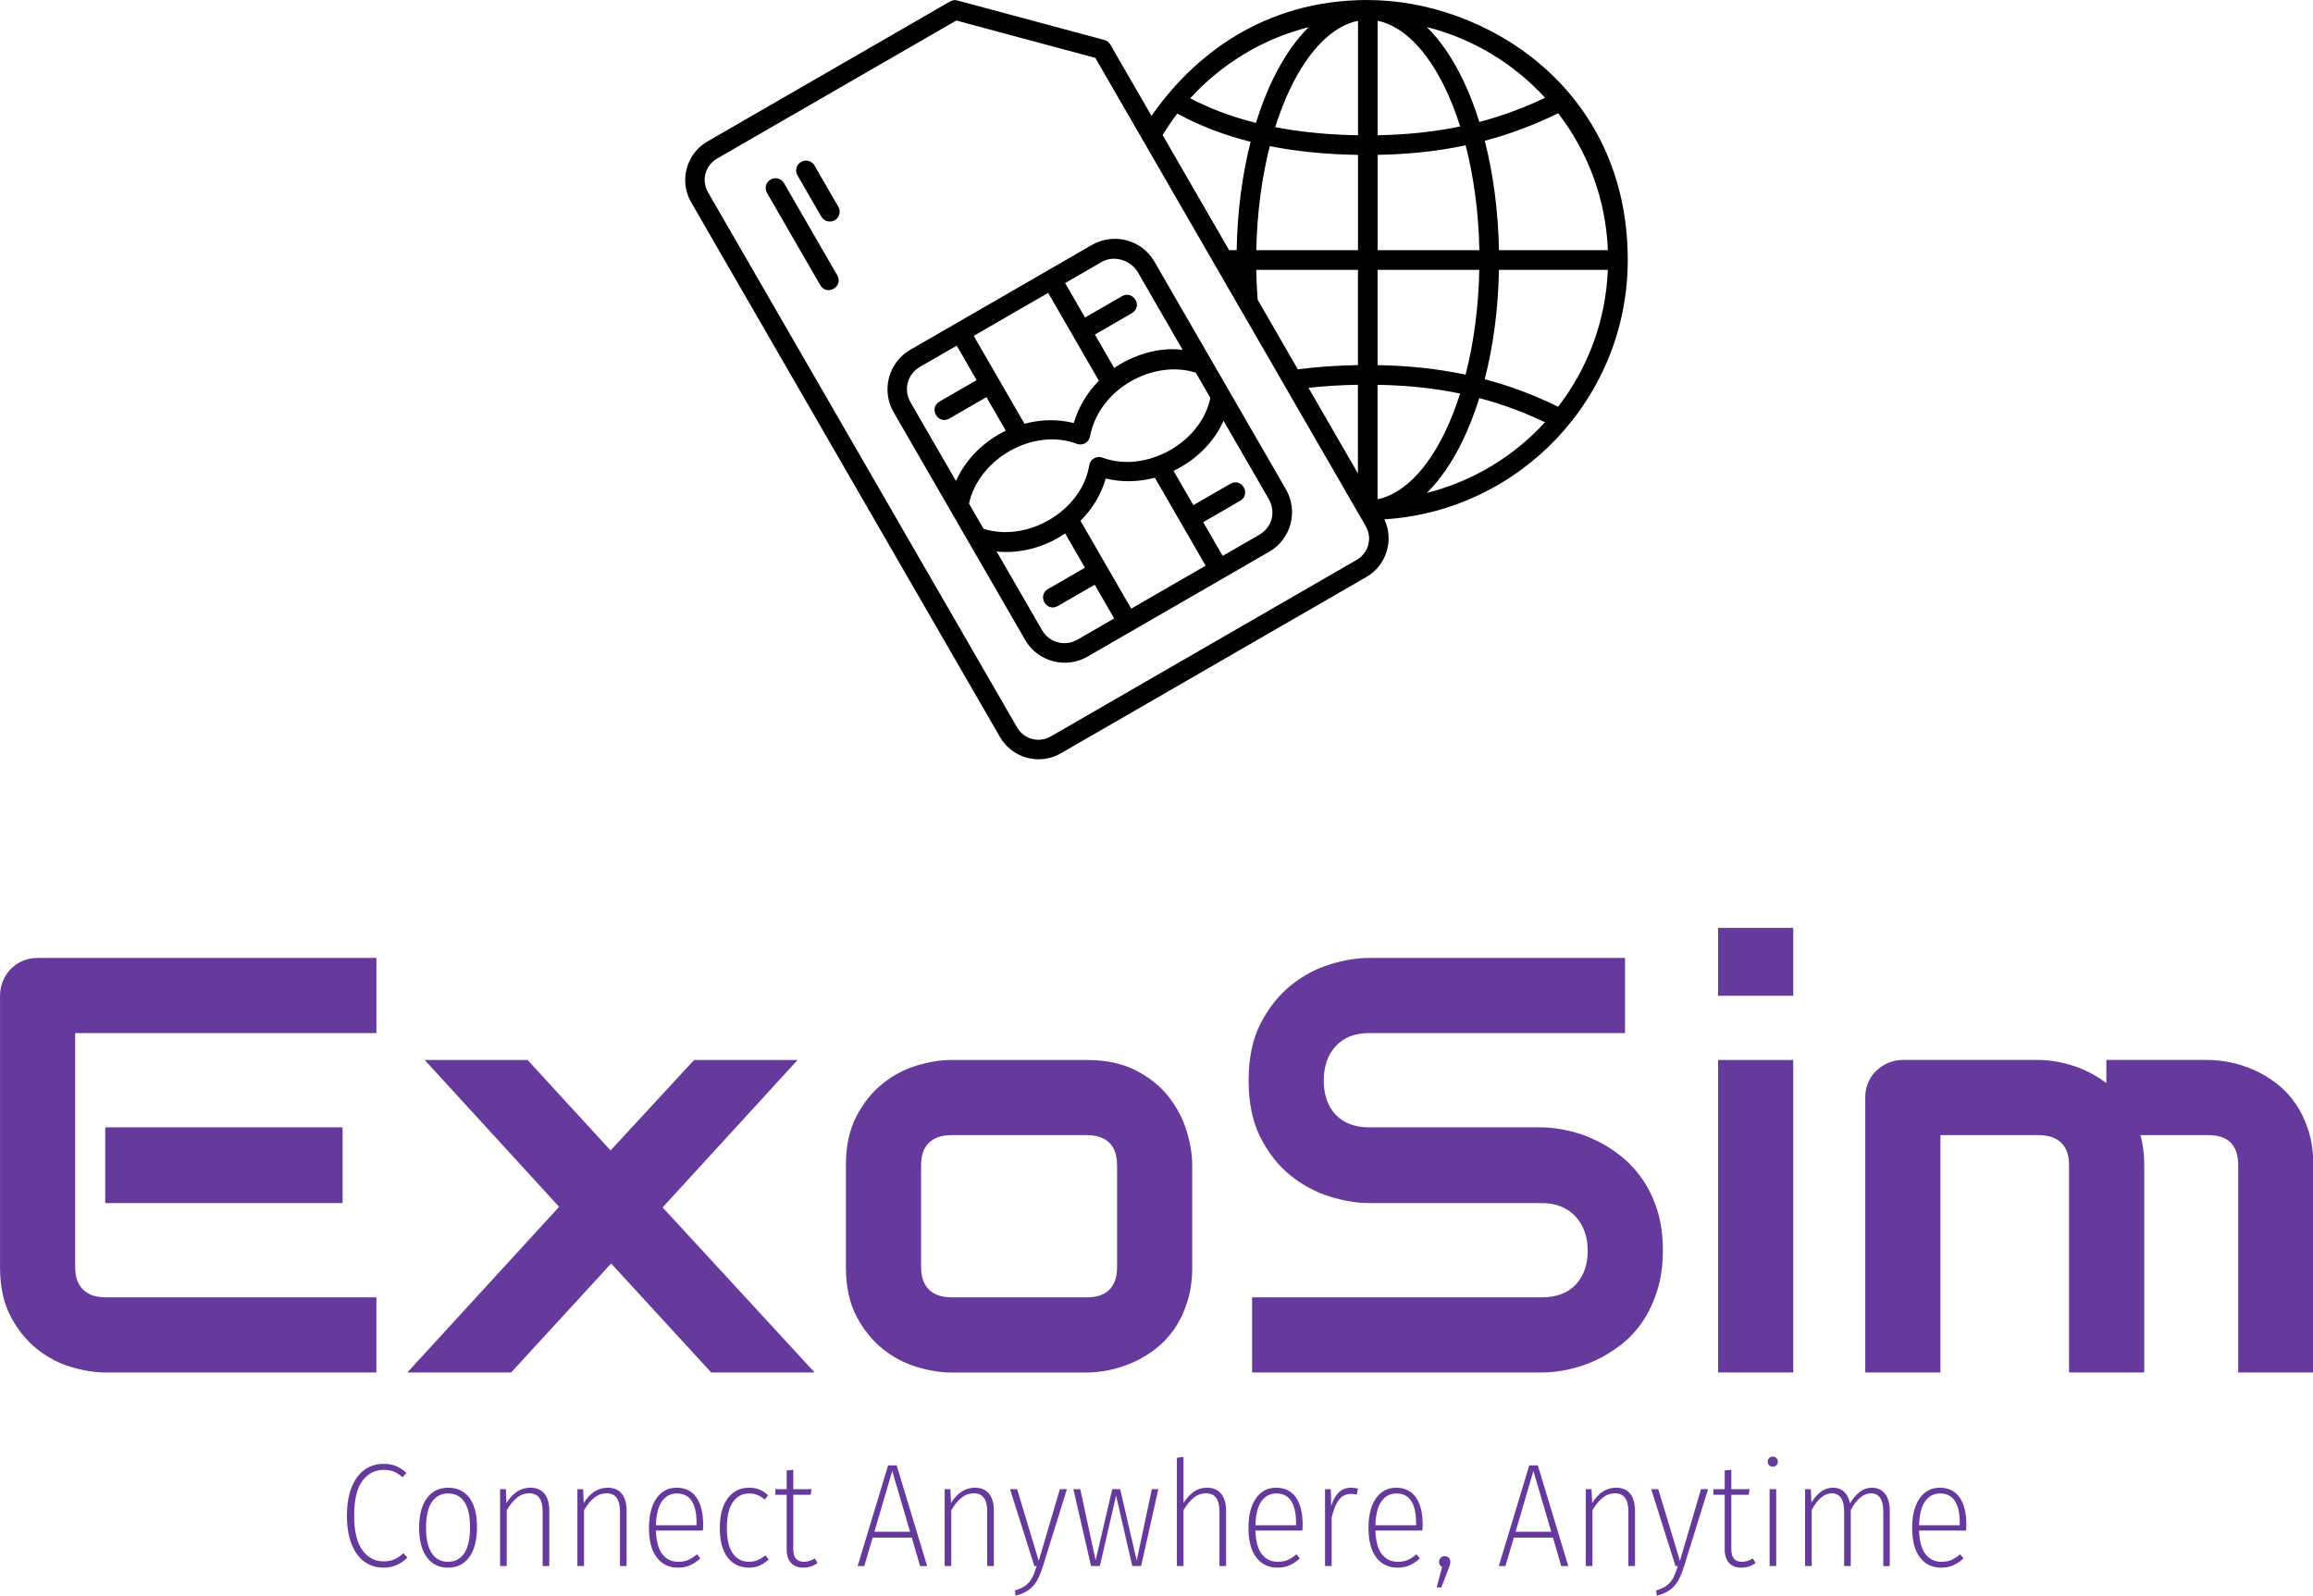 <svg xmlns="http://www.w3.org/2000/svg" xmlns:xlink="http://www.w3.org/1999/xlink" viewBox="62.72 105.3 274.56 189.4">
<rect data-name="background" width="100%" height="100%" fill="none"/><g data-name="icon" fill="#AF55FC" data="id:4985268" transform="translate(142.912,93.277) scale(4.315)">
    <g transform="translate(131.03,-196.708)"><path d="m -111.991,199.494 c -2.857,0 -4.797,1.534 -5.946,3.188 -0.378,-0.654 -0.756,-1.309 -1.134,-1.963 -0.036,-0.062 -0.095,-0.107 -0.164,-0.126 l -4.04,-1.085 c -0.073,-0.021 -0.147,-0.007 -0.205,0.027 -2.225,1.284 -4.45,2.568 -6.675,3.852 -0.583,0.336 -0.783,1.088 -0.447,1.671 l 8.497,14.712 c 0.337,0.583 1.088,0.785 1.671,0.449 l 8.41,-4.854 c 0.554,-0.32 0.763,-1.015 0.492,-1.584 3.734,-0.235 6.696,-3.342 6.696,-7.134 0,-4.74 -3.932,-7.152 -7.155,-7.152 z m -11.317,0.565 3.825,1.027 c 2.479,4.293 4.958,8.586 7.437,12.878 0.192,0.332 0.082,0.741 -0.249,0.933 l -8.41,4.854 c -0.331,0.191 -0.741,0.081 -0.933,-0.251 l -8.497,-14.712 c -0.192,-0.332 -0.082,-0.741 0.249,-0.933 2.193,-1.265 4.385,-2.531 6.578,-3.796 z m 11.051,0.007 v 3.149 c -0.791,-0.014 -1.554,-0.083 -2.277,-0.223 0.124,-0.396 0.267,-0.762 0.427,-1.09 0.513,-1.057 1.171,-1.7 1.85,-1.835 z m 0.54,0 c 0.679,0.136 1.337,0.779 1.85,1.835 0.157,0.323 0.298,0.683 0.421,1.072 -0.719,0.15 -1.468,0.227 -2.271,0.241 z m 1.354,0.173 c 1.272,0.32 2.396,1.009 3.253,1.945 -0.596,0.284 -1.193,0.503 -1.808,0.665 -0.134,-0.426 -0.288,-0.824 -0.464,-1.185 -0.277,-0.57 -0.607,-1.058 -0.982,-1.426 z m -3.249,10e-4 c -0.374,0.368 -0.704,0.856 -0.981,1.425 -0.179,0.368 -0.336,0.774 -0.471,1.21 -0.643,-0.161 -1.249,-0.383 -1.809,-0.677 0.859,-0.942 1.986,-1.635 3.261,-1.957 z m 6.861,2.37 c 0.81,1.05 1.312,2.35 1.368,3.766 h -2.996 c -0.021,-1.082 -0.158,-2.101 -0.391,-3.009 0.688,-0.182 1.355,-0.432 2.019,-0.757 z m -10.477,0.009 c 0.627,0.342 1.304,0.596 2.017,0.776 -0.229,0.901 -0.365,1.911 -0.384,2.981 h -0.208 c -0.61,-1.056 -1.22,-2.112 -1.829,-3.167 0.125,-0.204 0.259,-0.401 0.404,-0.59 z m 7.932,0.872 c 0.222,0.863 0.358,1.843 0.378,2.885 h -2.798 v -2.622 c 0.85,-0.014 1.649,-0.099 2.42,-0.262 z m -5.387,0.023 c 0.776,0.154 1.589,0.228 2.426,0.241 v 2.622 h -2.798 c 0.021,-1.033 0.153,-2.005 0.372,-2.863 z m -12.769,0.4 c -0.205,0.007 -0.327,0.232 -0.222,0.408 l 0.651,1.126 c 0.073,0.133 0.241,0.181 0.372,0.105 0.131,-0.076 0.175,-0.245 0.096,-0.375 l -0.651,-1.127 c -0.05,-0.088 -0.145,-0.142 -0.246,-0.138 z m -0.839,0.484 c -0.205,0.009 -0.326,0.232 -0.221,0.408 l 1.462,2.532 c 0.18,0.312 0.648,0.042 0.468,-0.27 l -1.462,-2.532 c -0.05,-0.089 -0.145,-0.142 -0.246,-0.138 z m 8.719,1.832 -5.003,2.888 c -0.597,0.345 -0.803,1.115 -0.458,1.713 l 3.62,6.267 c 0.345,0.598 1.115,0.805 1.713,0.46 l 5.004,-2.888 c 0.597,-0.345 0.803,-1.115 0.458,-1.713 l -3.62,-6.267 c -0.34,-0.589 -1.099,-0.808 -1.713,-0.46 z m 1.245,0.73 1.247,2.159 c -0.692,-0.091 -1.392,0.165 -1.883,0.498 l -0.532,-0.92 1.013,-0.585 c 0.328,-0.189 0.037,-0.645 -0.27,-0.468 l -1.014,0.585 -0.548,-0.948 1.01,-0.583 c 0.347,-0.198 0.798,-0.032 0.975,0.262 z m 3.27,-0.043 h 2.799 v 2.621 c -0.563,0.009 -1.116,0.046 -1.654,0.116 -0.368,-0.638 -0.737,-1.276 -1.105,-1.914 -0.021,-0.269 -0.035,-0.544 -0.04,-0.824 z m 3.339,0 h 2.798 c -0.021,1.042 -0.155,2.022 -0.378,2.884 -0.771,-0.164 -1.571,-0.248 -2.42,-0.262 z m 3.338,0 h 2.996 c -0.057,1.416 -0.558,2.717 -1.368,3.766 -0.663,-0.325 -1.331,-0.575 -2.019,-0.757 0.234,-0.908 0.372,-1.927 0.391,-3.009 z m -12.401,0.634 1.397,2.418 c -0.318,0.321 -0.562,0.717 -0.692,1.162 -0.452,-0.113 -0.917,-0.098 -1.355,0.021 -0.466,-0.806 -0.931,-1.612 -1.397,-2.418 z m -2.515,1.452 0.548,0.948 -1.013,0.585 c -0.326,0.176 -0.045,0.661 0.27,0.468 l 1.013,-0.585 0.533,0.923 c -0.597,0.287 -1.097,0.773 -1.372,1.383 l -1.25,-2.164 c -0.2,-0.347 -0.086,-0.775 0.26,-0.975 z m 6.577,0.744 0.401,0.694 c -0.258,1.242 -1.78,2.083 -2.971,1.642 -0.16,-0.059 -0.333,0.042 -0.361,0.21 -0.203,1.258 -1.704,2.133 -2.908,1.748 l -0.4,-0.693 c 0.272,-1.241 1.769,-2.095 2.969,-1.644 0.158,0.06 0.332,-0.04 0.361,-0.207 0.244,-1.306 1.741,-2.124 2.908,-1.751 z m 4.46,0.332 v 2.439 c -0.453,-0.785 -0.907,-1.57 -1.36,-2.355 0.442,-0.049 0.896,-0.077 1.36,-0.084 z m 0.54,7.7e-4 c 0.803,0.014 1.552,0.091 2.271,0.241 -0.123,0.389 -0.264,0.749 -0.421,1.072 -0.513,1.056 -1.171,1.699 -1.85,1.835 z m 2.799,0.365 c 0.615,0.162 1.212,0.382 1.808,0.665 -0.858,0.936 -1.982,1.625 -3.253,1.945 0.375,-0.368 0.705,-0.856 0.982,-1.426 0.175,-0.361 0.33,-0.758 0.464,-1.185 z m -7.036,0.624 1.247,2.159 c 0.2,0.347 0.086,0.775 -0.26,0.975 l -1.01,0.583 -0.536,-0.927 1.013,-0.585 c 0.314,-0.181 0.052,-0.654 -0.27,-0.468 l -1.014,0.585 -0.545,-0.944 c 0.599,-0.285 1.103,-0.768 1.375,-1.378 z m -1.89,1.566 c 0.466,0.812 0.931,1.611 1.398,2.421 l -2.047,1.182 c -0.466,-0.808 -0.93,-1.61 -1.396,-2.417 0.321,-0.32 0.567,-0.716 0.694,-1.163 0.449,0.11 0.913,0.094 1.351,-0.021 z m -2.468,1.534 0.545,0.943 -1.014,0.585 c -0.312,0.18 -0.042,0.648 0.27,0.468 l 1.013,-0.585 0.536,0.927 -1.01,0.583 c -0.346,0.2 -0.775,0.084 -0.975,-0.262 l -1.249,-2.162 c 0.664,0.067 1.336,-0.123 1.884,-0.497 z" style="color:#000000;font-style:normal;font-variant:normal;font-weight:normal;font-stretch:normal;font-size:medium;line-height:normal;font-family:sans-serif;font-variant-ligatures:normal;font-variant-position:normal;font-variant-caps:normal;font-variant-numeric:normal;font-variant-alternates:normal;font-feature-settings:normal;text-indent:0;text-align:start;text-decoration:none;text-decoration-line:none;text-decoration-style:solid;text-decoration-color:#000000;letter-spacing:normal;word-spacing:normal;text-transform:none;writing-mode:lr-tb;direction:ltr;text-orientation:mixed;dominant-baseline:auto;baseline-shift:baseline;text-anchor:start;white-space:normal;shape-padding:0;clip-rule:nonzero;display:inline;overflow:visible;visibility:visible;opacity:1;isolation:auto;mix-blend-mode:normal;color-interpolation:sRGB;color-interpolation-filters:linearRGB;solid-color:#000000;solid-opacity:1;vector-effect:none;fill:#000000;fill-opacity:1;fill-rule:nonzero;stroke:none;stroke-width:2.646;stroke-linecap:round;stroke-linejoin:round;stroke-miterlimit:4;stroke-dasharray:none;stroke-dashoffset:86.957;stroke-opacity:1;color-rendering:auto;image-rendering:auto;shape-rendering:auto;text-rendering:auto;enable-background:accumulate"/></g>
    </g><g data-name="business_name" fill="#663a9c" data="id:78" transform="translate(57.745,183.934) scale(1.757)"><path d="M25.977,36.523l-16.035,0l0-5.117l16.035,0l0,5.117z M28.262,47.969l-18.32,0q-1.055,0-2.305-0.371t-2.314-1.221t-1.777-2.207t-0.713-3.33l0-18.32q0-0.527,0.195-0.996t0.537-0.82t0.811-0.547t1.016-0.195l22.871,0l0,5.078l-20.352,0l0,15.801q0,0.996,0.527,1.523t1.543,0.527l18.281,0l0,5.078z M56.719,26.855l-9.121,9.961l10.273,11.152l-6.992,0l-6.758-7.363l-6.758,7.363l-7.012,0l10.254-11.191l-9.082-9.922l6.953,0l5.605,6.113l5.645-6.113l6.992,0z M83.379,40.84q0,1.309-0.332,2.354t-0.879,1.836t-1.27,1.348t-1.514,0.908t-1.602,0.518t-1.533,0.166l-9.16,0q-1.055,0-2.305-0.371t-2.314-1.221t-1.777-2.207t-0.713-3.33l0-6.875q0-1.953,0.713-3.311t1.777-2.207t2.314-1.221t2.305-0.371l9.16,0q1.953,0,3.32,0.703t2.207,1.768t1.221,2.314t0.381,2.324l0,6.875z M78.301,34.004q0-1.055-0.527-1.562t-1.523-0.508l-9.121,0q-1.016,0-1.543,0.518t-0.527,1.514l0,6.875q0,0.996,0.527,1.523t1.543,0.527l9.121,0q1.035,0,1.543-0.527t0.508-1.523l0-6.836z M115.176,39.727q0,1.504-0.381,2.705t-1.006,2.119t-1.465,1.562t-1.738,1.055t-1.826,0.605t-1.748,0.195l-19.59,0l0-5.078l19.59,0q1.465,0,2.275-0.859t0.811-2.305q0-0.703-0.215-1.289t-0.615-1.016t-0.977-0.664t-1.279-0.234l-11.68,0q-1.23,0-2.656-0.439t-2.646-1.416t-2.031-2.559t-0.811-3.867t0.811-3.857t2.031-2.559t2.646-1.426t2.656-0.439l17.285,0l0,5.078l-17.285,0q-1.445,0-2.256,0.879t-0.811,2.324q0,1.465,0.811,2.314t2.256,0.85l11.68,0l0.039,0q0.82,0.02,1.738,0.225t1.826,0.635t1.729,1.084t1.455,1.572t1.006,2.109t0.371,2.695z M123.984,22.52l-5.078,0l0-4.59l5.078,0l0,4.59z M123.984,47.969l-5.078,0l0-21.113l5.078,0l0,21.113z M147.695,47.969l-5.078,0l0-14.004q0-0.996-0.527-1.514t-1.562-0.518l-6.602,0l0,16.035l-5.078,0l0-18.594q0-0.527,0.195-0.986t0.547-0.801t0.82-0.537t0.996-0.195l9.16,0q1.055,0,2.266,0.371t2.305,1.191l0-1.562l6.875,0q0.723,0,1.523,0.166t1.592,0.518t1.514,0.908t1.27,1.348t0.879,1.826t0.332,2.344l0,14.004l-5.078,0l0-14.004q0-0.996-0.498-1.514t-1.533-0.518l-4.57,0q0.254,0.938,0.254,2.031l0,14.004z "/></g><g data-name="slogan" fill="#663a9c" data="id:37" transform="translate(102.82,270.216) scale(0.437)"><path d="M15.82,20.84q1.42,0.6,2.82,1.84l-1.04,1.2q-1.28-1.08-2.42-1.54t-2.66-0.46q-3.64,0-5.86,3t-2.22,9.44q0,6.24,2.2,9.32t5.8,3.08q1.76,0,2.96-0.56t2.44-1.64l1.08,1.2q-2.8,2.72-6.52,2.72q-2.88,0-5.12-1.58t-3.52-4.76t-1.28-7.78q0-4.68,1.32-7.84t3.56-4.7t5.04-1.54q2,0,3.42,0.6z M35.74,29.46q2.06,2.74,2.06,8.02q0,5.24-2.1,8.1t-5.78,2.86t-5.76-2.86t-2.08-7.98q0-5.2,2.12-8.04t5.76-2.84q3.72,0,5.78,2.74z M25.54,30.6q-1.58,2.32-1.58,7q0,4.56,1.56,6.9t4.4,2.34q2.88,0,4.44-2.34t1.56-7.02q0-4.6-1.54-6.9t-4.42-2.3q-2.84,0-4.42,2.32z M56.12,28.34q1.32,1.62,1.32,4.58l0,15.08l-1.8,0l0-14.84q0-4.92-3.64-4.92q-1.84,0-3.34,1.2t-2.78,3.4l0,15.16l-1.8,0l0-20.88l1.56,0l0.16,3.76q2.6-4.16,6.48-4.16q2.52,0,3.84,1.62z M77.12,28.34q1.32,1.62,1.32,4.58l0,15.08l-1.8,0l0-14.84q0-4.92-3.64-4.92q-1.84,0-3.34,1.2t-2.78,3.4l0,15.16l-1.8,0l0-20.88l1.56,0l0.16,3.76q2.6-4.16,6.48-4.16q2.52,0,3.84,1.62z M99.16,38.36l-12.76,0q0.16,4.4,1.78,6.44t4.3,2.04q1.52,0,2.66-0.48t2.42-1.56l0.92,1.12q-1.36,1.24-2.82,1.88t-3.22,0.64q-3.68,0-5.8-2.78t-2.12-7.94q0-5.2,2.02-8.1t5.5-2.9q3.52,0,5.36,2.62t1.84,7.38q0,0.84-0.08,1.64z M97.44,36.12q0-3.76-1.32-5.8t-4.04-2.04q-2.48,0-4,2.08t-1.68,6.56l11.04,0l0-0.8z M114.48,27.2q1.24,0.48,2.4,1.56l-0.92,1.2q-0.96-0.84-1.94-1.26t-2.26-0.42q-2.8,0-4.44,2.34t-1.64,7.06q0,4.64,1.62,6.9t4.42,2.26q2.36,0,4.4-1.76l0.92,1.12q-2.36,2.24-5.32,2.24q-3.68,0-5.82-2.76t-2.14-8q0-5.2,2.16-8.08t5.8-2.88q1.52,0,2.76,0.48z M130.32,47.16q-1.72,1.28-3.88,1.28q-2.12,0-3.32-1.28t-1.2-3.64l0-14.88l-3.08,0l0-1.52l3.08,0l0-5.08l1.8-0.2l0,5.28l4.96,0l-0.24,1.52l-4.72,0l0,14.8q0,3.4,2.88,3.4q1.52,0,2.96-0.92z  M158.16,48l-2.24-7.72l-10.64,0l-2.28,7.72l-1.8,0l8.28-27.36l2.32,0l8.28,27.36l-1.92,0z M145.76,38.68l9.68,0l-4.84-16.52z M176.88,28.34q1.32,1.62,1.32,4.58l0,15.08l-1.8,0l0-14.84q0-4.92-3.64-4.92q-1.84,0-3.34,1.2t-2.78,3.4l0,15.16l-1.8,0l0-20.88l1.56,0l0.16,3.76q2.6-4.16,6.48-4.16q2.52,0,3.84,1.62z M191.52,48.08q-0.76,2.4-1.62,3.92t-2.24,2.5t-3.54,1.54l-0.2-1.4q1.84-0.56,2.9-1.36t1.7-1.98t1.32-3.3l-0.64,0l-6.6-20.88l1.92,0l5.88,19.48l5.72-19.48l1.92,0z M222.88,27.12l-4.68,20.88l-2.4,0l-4.4-19.16l-4.4,19.16l-2.4,0l-4.8-20.88l1.88,0l4.16,19.32l4.52-19.32l2.16,0l4.48,19.36l4.12-19.36l1.76,0z M239.94,28.36q1.34,1.64,1.34,4.56l0,15.08l-1.8,0l0-14.84q0-4.92-3.64-4.92q-1.84,0-3.34,1.2t-2.78,3.4l0,15.16l-1.8,0l0-29.4l1.8-0.24l0,12.48q1.28-1.96,2.82-3.04t3.58-1.08q2.48,0,3.82,1.64z M262,38.36l-12.76,0q0.16,4.4,1.78,6.44t4.3,2.04q1.52,0,2.66-0.48t2.42-1.56l0.92,1.12q-1.36,1.24-2.82,1.88t-3.22,0.64q-3.68,0-5.8-2.78t-2.12-7.94q0-5.2,2.02-8.1t5.5-2.9q3.52,0,5.36,2.62t1.84,7.38q0,0.84-0.08,1.64z M260.28,36.12q0-3.76-1.32-5.8t-4.04-2.04q-2.48,0-4,2.08t-1.68,6.56l11.04,0l0-0.8z M277.12,26.96l-0.36,1.64q-0.8-0.2-1.6-0.2q-1.96,0-3.18,1.56t-2.02,4.84l0,13.2l-1.8,0l0-20.88l1.56,0l0.12,4.52q0.8-2.48,2.12-3.7t3.32-1.22q0.88,0,1.84,0.24z M294.6,38.36l-12.76,0q0.16,4.4,1.78,6.44t4.3,2.04q1.52,0,2.66-0.48t2.42-1.56l0.92,1.12q-1.36,1.24-2.82,1.88t-3.22,0.64q-3.68,0-5.8-2.78t-2.12-7.94q0-5.2,2.02-8.1t5.5-2.9q3.52,0,5.36,2.62t1.84,7.38q0,0.84-0.08,1.64z M292.88,36.12q0-3.76-1.32-5.8t-4.04-2.04q-2.48,0-4,2.08t-1.68,6.56l11.04,0l0-0.8z M301.78,45.76q0.42,0.44,0.42,1.12q0,0.4-0.16,0.9t-0.36,1.02l-1.92,5l-1.28,0l1.48-5.56q-0.84-0.44-0.84-1.36q0-0.68,0.44-1.12t1.08-0.44q0.72,0,1.14,0.44z  M332.32,48l-2.24-7.72l-10.64,0l-2.28,7.72l-1.8,0l8.28-27.36l2.32,0l8.28,27.36l-1.92,0z M319.92,38.68l9.68,0l-4.84-16.52z M351.04,28.34q1.32,1.62,1.32,4.58l0,15.08l-1.8,0l0-14.84q0-4.92-3.64-4.92q-1.84,0-3.34,1.2t-2.78,3.4l0,15.16l-1.8,0l0-20.88l1.56,0l0.16,3.76q2.6-4.16,6.48-4.16q2.52,0,3.84,1.62z M365.68,48.08q-0.76,2.4-1.62,3.92t-2.24,2.5t-3.54,1.54l-0.2-1.4q1.84-0.56,2.9-1.36t1.7-1.98t1.32-3.3l-0.64,0l-6.6-20.88l1.92,0l5.88,19.48l5.72-19.48l1.92,0z M385.12,47.16q-1.72,1.28-3.88,1.28q-2.12,0-3.32-1.28t-1.2-3.64l0-14.88l-3.08,0l0-1.52l3.08,0l0-5.08l1.8-0.2l0,5.28l4.96,0l-0.24,1.52l-4.72,0l0,14.8q0,3.4,2.88,3.4q1.52,0,2.96-0.92z M390.72,27.12l0,20.88l-1.8,0l0-20.88l1.8,0z M390.78,18.68q0.38,0.4,0.38,0.96q0,0.6-0.38,0.98t-1.02,0.38q-0.6,0-0.98-0.4t-0.38-0.96t0.38-0.96t0.98-0.4q0.64,0,1.02,0.4z M420.28,28.38q1.28,1.66,1.28,4.54l0,15.08l-1.76,0l0-14.84q0-2.44-0.86-3.68t-2.46-1.24q-3.04,0-5.52,4.52l0,15.24l-1.8,0l0-14.84q0-2.44-0.86-3.68t-2.46-1.24q-3.04,0-5.48,4.52l0,15.24l-1.8,0l0-20.88l1.56,0l0.16,3.64q1.12-1.88,2.6-2.96t3.24-1.08q1.84,0,3.04,1.12t1.6,3.12q1.16-1.96,2.66-3.1t3.3-1.14q2.28,0,3.56,1.66z M442.28,38.36l-12.76,0q0.16,4.4,1.78,6.44t4.3,2.04q1.52,0,2.66-0.48t2.42-1.56l0.92,1.12q-1.36,1.24-2.82,1.88t-3.22,0.64q-3.68,0-5.8-2.78t-2.12-7.94q0-5.2,2.02-8.1t5.5-2.9q3.52,0,5.36,2.62t1.84,7.38q0,0.84-0.08,1.64z M440.56,36.12q0-3.76-1.32-5.8t-4.04-2.04q-2.48,0-4,2.08t-1.68,6.56l11.04,0l0-0.8z"/></g></svg>